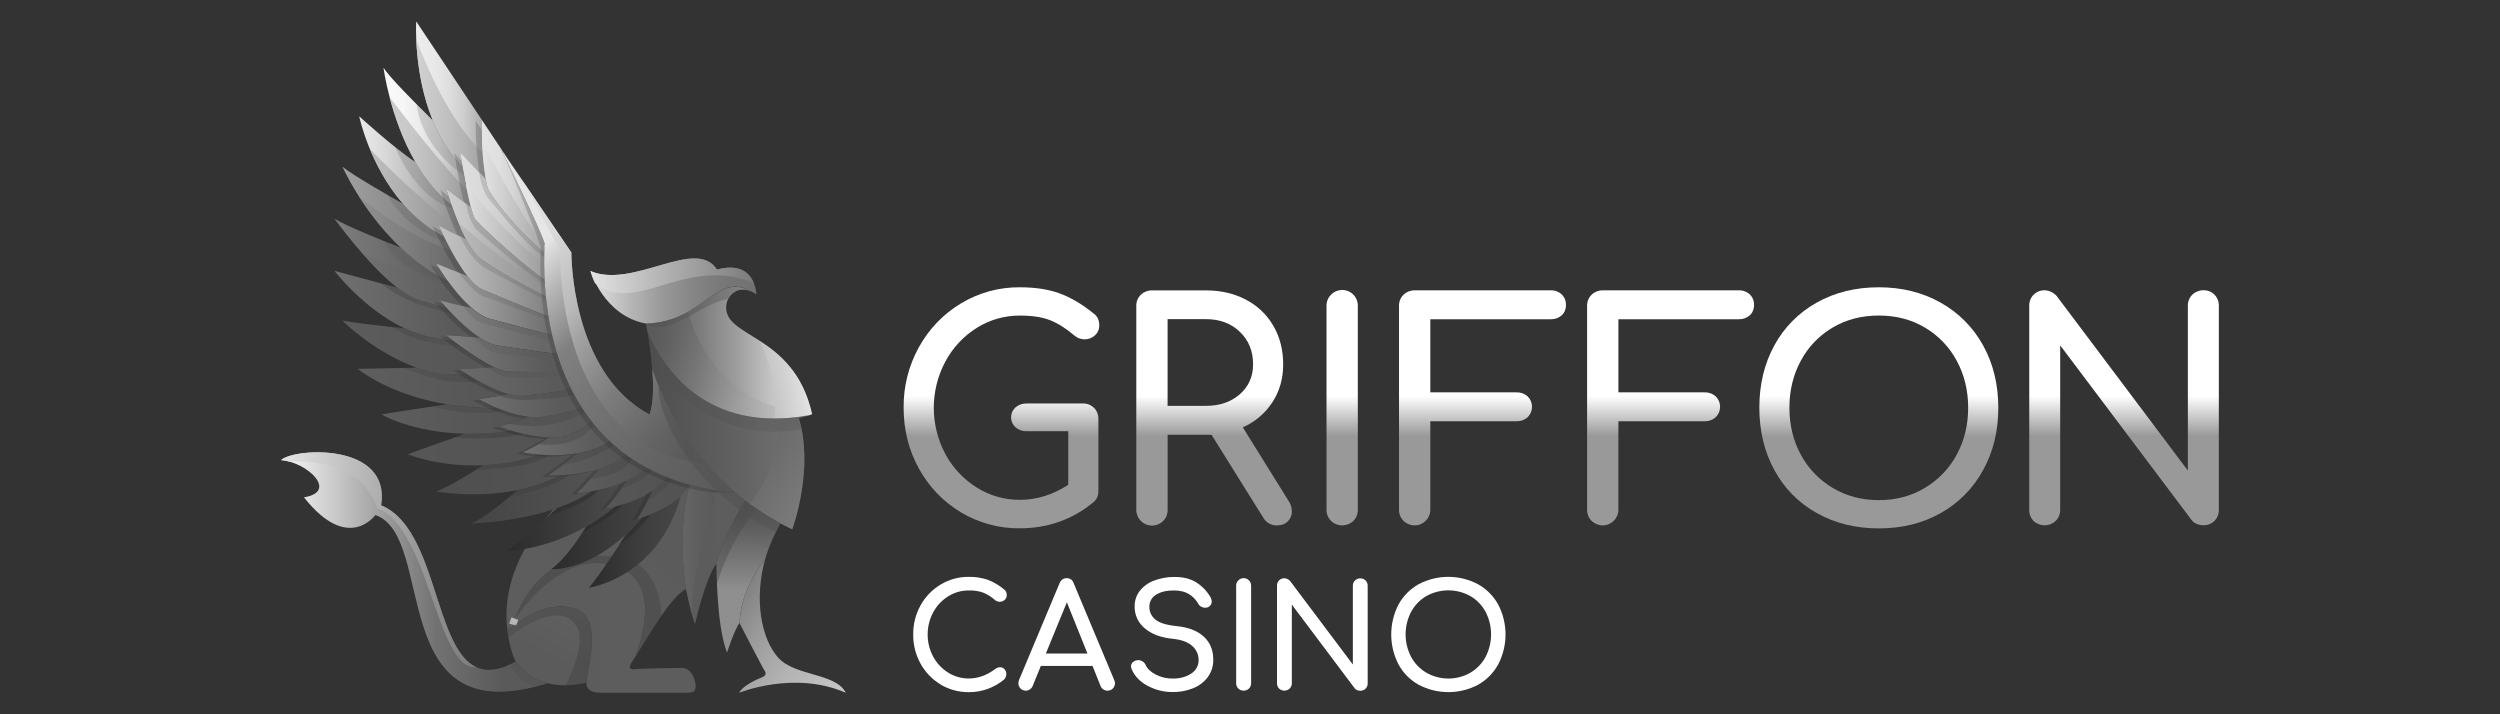 <?xml version="1.0" encoding="UTF-8"?>
<svg id="griffon_casino" data-name="griffon casino" xmlns="http://www.w3.org/2000/svg" width="560" height="160" xmlns:xlink="http://www.w3.org/1999/xlink" viewBox="0 0 560 160"><rect x="0" y="0" width="560" height="160" fill="#333333" stroke="none"/>
  <defs>
    <style>
      .cls-1 {
        fill: none;
        stroke: #b6b6b6;
        stroke-miterlimit: 10;
        stroke-width: 1.64px;
      }

      .cls-2 {
        fill: url(#linear-gradient);
      }

      .cls-2, .cls-3, .cls-4, .cls-5, .cls-6, .cls-7, .cls-8, .cls-9, .cls-10, .cls-11, .cls-12, .cls-13, .cls-14, .cls-15, .cls-16, .cls-17, .cls-18, .cls-19, .cls-20, .cls-21, .cls-22, .cls-23, .cls-24, .cls-25, .cls-26, .cls-27, .cls-28, .cls-29, .cls-30, .cls-31, .cls-32, .cls-33, .cls-34, .cls-35, .cls-36, .cls-37, .cls-38, .cls-39, .cls-40, .cls-41, .cls-42, .cls-43, .cls-44, .cls-45, .cls-46, .cls-47, .cls-48, .cls-49, .cls-50, .cls-51, .cls-52, .cls-53, .cls-54, .cls-55, .cls-56, .cls-57, .cls-58, .cls-59, .cls-60, .cls-61, .cls-62, .cls-63, .cls-64, .cls-65, .cls-66, .cls-67, .cls-68, .cls-69, .cls-70, .cls-71, .cls-72, .cls-73, .cls-74, .cls-75, .cls-76, .cls-77, .cls-78, .cls-79, .cls-80, .cls-81, .cls-82, .cls-83, .cls-84, .cls-85, .cls-86, .cls-87, .cls-88, .cls-89, .cls-90, .cls-91, .cls-92, .cls-93, .cls-94, .cls-95, .cls-96, .cls-97, .cls-98, .cls-99, .cls-100, .cls-101, .cls-102 {
        stroke-width: 0px;
      }

      .cls-3 {
        fill: url(#linear-gradient-25);
      }

      .cls-4 {
        fill: url(#linear-gradient-11);
      }

      .cls-5 {
        fill: url(#linear-gradient-12);
      }

      .cls-6 {
        fill: url(#linear-gradient-13);
      }

      .cls-7 {
        fill: url(#linear-gradient-10);
      }

      .cls-8 {
        fill: url(#linear-gradient-17);
      }

      .cls-9 {
        fill: url(#linear-gradient-16);
      }

      .cls-10 {
        fill: url(#linear-gradient-19);
      }

      .cls-11 {
        fill: url(#linear-gradient-23);
      }

      .cls-12 {
        fill: url(#linear-gradient-21);
      }

      .cls-13 {
        fill: url(#linear-gradient-18);
      }

      .cls-14 {
        fill: url(#linear-gradient-14);
      }

      .cls-15 {
        fill: url(#linear-gradient-20);
      }

      .cls-16 {
        fill: url(#linear-gradient-24);
      }

      .cls-17 {
        fill: url(#linear-gradient-59);
      }

      .cls-18 {
        fill: url(#linear-gradient-57);
      }

      .cls-19 {
        fill: url(#linear-gradient-58);
      }

      .cls-20 {
        fill: url(#linear-gradient-55);
      }

      .cls-21 {
        fill: url(#linear-gradient-53);
      }

      .cls-22 {
        fill: url(#linear-gradient-60);
      }

      .cls-23 {
        fill: url(#linear-gradient-61);
      }

      .cls-24 {
        fill: url(#linear-gradient-62);
      }

      .cls-25 {
        fill: url(#linear-gradient-65);
      }

      .cls-26 {
        fill: url(#linear-gradient-67);
      }

      .cls-27 {
        fill: url(#linear-gradient-68);
      }

      .cls-28 {
        fill: url(#linear-gradient-66);
      }

      .cls-29 {
        fill: url(#linear-gradient-63);
      }

      .cls-30 {
        fill: url(#linear-gradient-69);
      }

      .cls-31 {
        fill: url(#linear-gradient-64);
      }

      .cls-32 {
        fill: url(#linear-gradient-71);
      }

      .cls-33 {
        fill: url(#linear-gradient-70);
      }

      .cls-34 {
        fill: url(#linear-gradient-98);
      }

      .cls-35 {
        fill: url(#linear-gradient-93);
      }

      .cls-36 {
        fill: url(#linear-gradient-90);
      }

      .cls-37 {
        fill: url(#linear-gradient-96);
      }

      .cls-38 {
        fill: url(#linear-gradient-97);
      }

      .cls-39 {
        fill: url(#linear-gradient-94);
      }

      .cls-40 {
        fill: url(#linear-gradient-95);
      }

      .cls-41 {
        fill: url(#linear-gradient-99);
      }

      .cls-42 {
        fill: #1b1b1b;
      }

      .cls-42, .cls-43, .cls-44, .cls-45, .cls-46, .cls-47, .cls-48, .cls-49, .cls-50, .cls-51, .cls-52, .cls-53, .cls-54, .cls-55, .cls-56, .cls-57, .cls-58, .cls-59, .cls-60, .cls-61, .cls-62, .cls-63, .cls-64, .cls-65, .cls-66, .cls-67, .cls-68, .cls-69, .cls-70, .cls-71, .cls-80, .cls-81, .cls-82, .cls-83, .cls-84, .cls-85, .cls-86, .cls-87, .cls-88, .cls-89, .cls-90, .cls-92, .cls-93, .cls-94, .cls-95, .cls-96, .cls-97, .cls-98, .cls-99, .cls-100, .cls-101, .cls-102 {
        isolation: isolate;
      }

      .cls-42, .cls-92, .cls-93, .cls-94, .cls-95, .cls-96, .cls-97, .cls-98, .cls-99, .cls-100, .cls-101, .cls-102 {
        opacity: .2;
      }

      .cls-43 {
        fill: url(#linear-gradient-86);
      }

      .cls-43, .cls-44, .cls-45, .cls-46, .cls-47, .cls-48, .cls-49, .cls-50, .cls-51, .cls-52, .cls-53, .cls-54, .cls-55, .cls-56, .cls-57 {
        opacity: .3;
      }

      .cls-44 {
        fill: url(#linear-gradient-85);
      }

      .cls-45 {
        fill: url(#linear-gradient-83);
      }

      .cls-46 {
        fill: url(#linear-gradient-88);
      }

      .cls-47 {
        fill: url(#linear-gradient-87);
      }

      .cls-48 {
        fill: url(#linear-gradient-54);
      }

      .cls-49 {
        fill: url(#linear-gradient-52);
      }

      .cls-50 {
        fill: url(#linear-gradient-56);
      }

      .cls-51 {
        fill: url(#linear-gradient-48);
      }

      .cls-52 {
        fill: url(#linear-gradient-47);
      }

      .cls-53 {
        fill: url(#linear-gradient-29);
      }

      .cls-54 {
        fill: url(#linear-gradient-33);
      }

      .cls-55 {
        fill: url(#linear-gradient-35);
      }

      .cls-56 {
        fill: url(#linear-gradient-32);
      }

      .cls-57 {
        fill: url(#linear-gradient-30);
      }

      .cls-58 {
        fill: url(#linear-gradient-34);
        opacity: .6;
      }

      .cls-59 {
        fill: url(#linear-gradient-49);
      }

      .cls-59, .cls-60, .cls-61, .cls-62, .cls-63, .cls-64, .cls-65, .cls-66, .cls-67 {
        opacity: .5;
      }

      .cls-60 {
        fill: url(#linear-gradient-46);
      }

      .cls-61 {
        fill: url(#linear-gradient-45);
      }

      .cls-62 {
        fill: url(#linear-gradient-84);
      }

      .cls-63 {
        fill: url(#linear-gradient-80);
      }

      .cls-64 {
        fill: url(#linear-gradient-79);
      }

      .cls-65 {
        fill: url(#linear-gradient-92);
      }

      .cls-66 {
        fill: url(#linear-gradient-51);
      }

      .cls-67 {
        fill: url(#linear-gradient-50);
      }

      .cls-68 {
        fill: url(#linear-gradient-37);
      }

      .cls-68, .cls-69, .cls-70, .cls-71 {
        opacity: .4;
      }

      .cls-69 {
        fill: url(#linear-gradient-31);
      }

      .cls-70 {
        fill: url(#linear-gradient-15);
      }

      .cls-71 {
        fill: url(#linear-gradient-22);
      }

      .cls-72 {
        fill: url(#linear-gradient-4);
      }

      .cls-73 {
        fill: url(#linear-gradient-2);
      }

      .cls-74 {
        fill: url(#linear-gradient-3);
      }

      .cls-75 {
        fill: url(#linear-gradient-8);
      }

      .cls-76 {
        fill: url(#linear-gradient-9);
      }

      .cls-77 {
        fill: url(#linear-gradient-7);
      }

      .cls-78 {
        fill: url(#linear-gradient-5);
      }

      .cls-79 {
        fill: url(#linear-gradient-6);
      }

      .cls-80 {
        fill: url(#linear-gradient-72);
      }

      .cls-80, .cls-81, .cls-82, .cls-83, .cls-84 {
        opacity: .9;
      }

      .cls-81 {
        fill: url(#linear-gradient-76);
      }

      .cls-82 {
        fill: url(#linear-gradient-74);
      }

      .cls-83 {
        fill: url(#linear-gradient-28);
      }

      .cls-84 {
        fill: url(#linear-gradient-36);
      }

      .cls-85 {
        fill: url(#linear-gradient-38);
      }

      .cls-85, .cls-86, .cls-87, .cls-88, .cls-89, .cls-90 {
        opacity: .7;
      }

      .cls-86 {
        fill: url(#linear-gradient-44);
      }

      .cls-87 {
        fill: url(#linear-gradient-42);
      }

      .cls-88 {
        fill: url(#linear-gradient-41);
      }

      .cls-89 {
        fill: url(#linear-gradient-39);
      }

      .cls-90 {
        fill: url(#linear-gradient-91);
      }

      .cls-91 {
        fill: #fff;
      }

      .cls-92 {
        fill: url(#linear-gradient-26);
      }

      .cls-93 {
        fill: url(#linear-gradient-27);
      }

      .cls-94 {
        fill: url(#linear-gradient-43);
      }

      .cls-95 {
        fill: url(#linear-gradient-40);
      }

      .cls-96 {
        fill: url(#linear-gradient-78);
      }

      .cls-97 {
        fill: url(#linear-gradient-77);
      }

      .cls-98 {
        fill: url(#linear-gradient-73);
      }

      .cls-99 {
        fill: url(#linear-gradient-75);
      }

      .cls-100 {
        fill: url(#linear-gradient-82);
      }

      .cls-101 {
        fill: url(#linear-gradient-81);
      }

      .cls-102 {
        fill: url(#linear-gradient-89);
      }
    </style>
    <linearGradient id="linear-gradient" x1="143.68" y1="52.32" x2="93.2" y2="4.87" gradientTransform="translate(6.35 166.75) scale(1 -1)" gradientUnits="userSpaceOnUse">
      <stop offset=".04" stop-color="#5b5b5b"/>
      <stop offset=".49" stop-color="#5d5d5d"/>
    </linearGradient>
    <linearGradient id="linear-gradient-2" x1="85.01" y1="66.36" x2="116.81" y2="66.36" gradientTransform="translate(6.35 166.75) scale(1 -1)" gradientUnits="userSpaceOnUse">
      <stop offset=".03" stop-color="#565656"/>
      <stop offset="1" stop-color="#535353"/>
    </linearGradient>
    <linearGradient id="linear-gradient-3" x1="91.39" y1="60.6" x2="122.96" y2="60.6" gradientTransform="translate(6.35 166.75) scale(1 -1)" gradientUnits="userSpaceOnUse">
      <stop offset=".03" stop-color="#4f4f4f"/>
      <stop offset="1" stop-color="#535353"/>
    </linearGradient>
    <linearGradient id="linear-gradient-4" x1="99.1" y1="55.65" x2="128.06" y2="55.65" gradientTransform="translate(6.35 166.75) scale(1 -1)" gradientUnits="userSpaceOnUse">
      <stop offset=".03" stop-color="#454545"/>
      <stop offset="1" stop-color="#535353"/>
    </linearGradient>
    <linearGradient id="linear-gradient-5" x1="107.29" y1="51.27" x2="134.22" y2="51.27" gradientTransform="translate(6.35 166.75) scale(1 -1)" gradientUnits="userSpaceOnUse">
      <stop offset=".03" stop-color="#2c2c2c"/>
      <stop offset="1" stop-color="#4e4e4e"/>
    </linearGradient>
    <linearGradient id="linear-gradient-6" x1="79.12" y1="72.88" x2="112.05" y2="72.88" gradientTransform="translate(6.35 166.75) scale(1 -1)" gradientUnits="userSpaceOnUse">
      <stop offset=".03" stop-color="#5d5d5d"/>
      <stop offset="1" stop-color="#535353"/>
    </linearGradient>
    <linearGradient id="linear-gradient-7" x1="73.78" y1="79.86" x2="107.59" y2="79.86" gradientTransform="translate(6.35 166.75) scale(1 -1)" gradientUnits="userSpaceOnUse">
      <stop offset=".03" stop-color="#5e5e5e"/>
      <stop offset="1" stop-color="#555"/>
    </linearGradient>
    <linearGradient id="linear-gradient-8" x1="70.36" y1="88.87" x2="104.37" y2="88.87" gradientTransform="translate(6.35 166.75) scale(1 -1)" gradientUnits="userSpaceOnUse">
      <stop offset="0" stop-color="#5c5c5c"/>
      <stop offset="1" stop-color="#565656"/>
    </linearGradient>
    <linearGradient id="linear-gradient-9" x1="68.55" y1="98.12" x2="101.12" y2="98.12" gradientTransform="translate(6.35 166.75) scale(1 -1)" gradientUnits="userSpaceOnUse">
      <stop offset="0" stop-color="#707070"/>
      <stop offset=".82" stop-color="#5a5a5a"/>
    </linearGradient>
    <linearGradient id="linear-gradient-10" x1="68.55" y1="107.72" x2="99.29" y2="107.72" gradientTransform="translate(6.35 166.75) scale(1 -1)" gradientUnits="userSpaceOnUse">
      <stop offset="0" stop-color="#7d7d7d"/>
      <stop offset=".87" stop-color="#5a5a5a"/>
    </linearGradient>
    <linearGradient id="linear-gradient-11" x1="70.37" y1="116.57" x2="98.31" y2="116.57" gradientTransform="translate(6.35 166.75) scale(1 -1)" gradientUnits="userSpaceOnUse">
      <stop offset="0" stop-color="#a0a0a0"/>
      <stop offset=".46" stop-color="#8b8b8b"/>
      <stop offset="1" stop-color="#6d6d6d"/>
    </linearGradient>
    <linearGradient id="linear-gradient-12" x1="74.1" y1="126.94" x2="98.05" y2="126.94" gradientTransform="translate(6.35 166.75) scale(1 -1)" gradientUnits="userSpaceOnUse">
      <stop offset="0" stop-color="#e9e9e9"/>
      <stop offset=".17" stop-color="#dfdfdf"/>
      <stop offset=".45" stop-color="#c4c4c4"/>
      <stop offset=".81" stop-color="#999"/>
      <stop offset="1" stop-color="gray"/>
    </linearGradient>
    <linearGradient id="linear-gradient-13" x1="79.55" y1="135.96" x2="99.15" y2="135.96" gradientTransform="translate(6.35 166.75) scale(1 -1)" gradientUnits="userSpaceOnUse">
      <stop offset="0" stop-color="#fafafa"/>
      <stop offset=".22" stop-color="#f6f6f6"/>
      <stop offset=".42" stop-color="#ebebeb"/>
      <stop offset=".62" stop-color="#d9d9d9"/>
      <stop offset=".8" stop-color="#bfbfbf"/>
      <stop offset=".98" stop-color="#9e9e9e"/>
      <stop offset="1" stop-color="#9b9b9b"/>
    </linearGradient>
    <linearGradient id="linear-gradient-14" x1="138.74" y1="70.16" x2="174.98" y2="70.16" gradientTransform="translate(6.35 166.75) scale(1 -1)" gradientUnits="userSpaceOnUse">
      <stop offset="0" stop-color="#4e4e4e"/>
      <stop offset=".47" stop-color="#5e5e5e"/>
      <stop offset="1" stop-color="#757575"/>
    </linearGradient>
    <linearGradient id="linear-gradient-15" x1="178.37" y1="48.3" x2="162.21" y2="73.03" gradientTransform="translate(6.35 166.75) scale(1 -1)" gradientUnits="userSpaceOnUse">
      <stop offset="0" stop-color="#919191"/>
      <stop offset="1" stop-color="#5d5d5d"/>
    </linearGradient>
    <linearGradient id="linear-gradient-16" x1="161.24" y1="54.96" x2="161.11" y2="34.44" gradientTransform="translate(6.35 166.75) scale(1 -1)" gradientUnits="userSpaceOnUse">
      <stop offset="0" stop-color="#4e4e4e"/>
      <stop offset=".31" stop-color="#5e5e5e"/>
      <stop offset=".91" stop-color="#888"/>
      <stop offset="1" stop-color="#8f8f8f"/>
    </linearGradient>
    <linearGradient id="linear-gradient-17" x1="138.37" y1="87.74" x2="175.57" y2="87.74" gradientTransform="translate(6.35 166.75) scale(1 -1)" gradientUnits="userSpaceOnUse">
      <stop offset="0" stop-color="#5c5c5c"/>
      <stop offset=".12" stop-color="#646464"/>
      <stop offset=".31" stop-color="#7a7a7a"/>
      <stop offset=".55" stop-color="#9e9e9e"/>
      <stop offset=".82" stop-color="#d0d0d0"/>
      <stop offset="1" stop-color="#f6f6f6"/>
    </linearGradient>
    <linearGradient id="linear-gradient-18" x1="86.84" y1="144.31" x2="102.48" y2="144.31" gradientTransform="translate(6.35 166.75) scale(1 -1)" gradientUnits="userSpaceOnUse">
      <stop offset="0" stop-color="#ededed"/>
      <stop offset=".25" stop-color="#e9e9e9"/>
      <stop offset=".48" stop-color="#dedede"/>
      <stop offset=".7" stop-color="#ccc"/>
      <stop offset=".91" stop-color="#b2b2b2"/>
      <stop offset="1" stop-color="#a5a5a5"/>
    </linearGradient>
    <linearGradient id="linear-gradient-19" x1="110.98" y1="9.73" x2="128.35" y2="43.26" gradientTransform="translate(6.35 166.75) scale(1 -1)" gradientUnits="userSpaceOnUse">
      <stop offset=".29" stop-color="#5b5b5b"/>
      <stop offset=".61" stop-color="#606060"/>
    </linearGradient>
    <linearGradient id="linear-gradient-20" x1="125.91" y1="101.56" x2="163.07" y2="101.56" gradientTransform="translate(6.35 166.75) scale(1 -1)" gradientUnits="userSpaceOnUse">
      <stop offset="0" stop-color="#e4e4e4"/>
      <stop offset=".02" stop-color="#dfdfdf"/>
      <stop offset=".23" stop-color="#b8b8b8"/>
      <stop offset=".43" stop-color="#999"/>
      <stop offset=".63" stop-color="#848484"/>
      <stop offset=".83" stop-color="#767676"/>
      <stop offset="1" stop-color="#727272"/>
    </linearGradient>
    <linearGradient id="linear-gradient-21" x1="107.29" y1="26.13" x2="149.47" y2="26.13" gradientTransform="translate(6.35 166.75) scale(1 -1)" gradientUnits="userSpaceOnUse">
      <stop offset="0" stop-color="#5c5c5c"/>
      <stop offset="1" stop-color="#5d5d5d"/>
    </linearGradient>
    <linearGradient id="linear-gradient-22" x1="153.87" y1="45.28" x2="163.38" y2="45.28" gradientTransform="translate(6.35 166.75) scale(1 -1)" gradientUnits="userSpaceOnUse">
      <stop offset="0" stop-color="#454545"/>
      <stop offset="1" stop-color="#484848"/>
    </linearGradient>
    <linearGradient id="linear-gradient-23" x1="146.54" y1="42.54" x2="160.51" y2="42.54" xlink:href="#linear-gradient-21"/>
    <linearGradient id="linear-gradient-24" x1="187.11" y1="9.34" x2="153.59" y2="32.37" gradientTransform="translate(6.35 166.75) scale(1 -1)" gradientUnits="userSpaceOnUse">
      <stop offset="0" stop-color="#c8c8c8"/>
      <stop offset=".19" stop-color="#c3c3c3"/>
      <stop offset=".43" stop-color="#b4b4b4"/>
      <stop offset=".68" stop-color="#9c9c9c"/>
      <stop offset=".95" stop-color="#7a7a7a"/>
      <stop offset="1" stop-color="#737373"/>
    </linearGradient>
    <linearGradient id="linear-gradient-25" x1="56.62" y1="38.61" x2="116.3" y2="38.61" gradientTransform="translate(6.35 166.75) scale(1 -1)" gradientUnits="userSpaceOnUse">
      <stop offset="0" stop-color="#fafafa"/>
      <stop offset=".02" stop-color="#f5f5f5"/>
      <stop offset=".41" stop-color="#979797"/>
      <stop offset=".58" stop-color="#727272"/>
      <stop offset=".83" stop-color="#5a5a5a"/>
    </linearGradient>
    <linearGradient id="linear-gradient-26" x1="86.98" y1="135.4" x2="97.61" y2="135.4" gradientTransform="translate(6.35 166.75) scale(1 -1)" gradientUnits="userSpaceOnUse">
      <stop offset="0" stop-color="#4d4d4d"/>
      <stop offset="1" stop-color="#545454"/>
    </linearGradient>
    <linearGradient id="linear-gradient-27" x1="80.44" y1="117.74" x2="93.77" y2="117.74" xlink:href="#linear-gradient-26"/>
    <linearGradient id="linear-gradient-28" x1="125.91" y1="104.96" x2="162.48" y2="104.96" gradientTransform="translate(6.35 166.75) scale(1 -1)" gradientUnits="userSpaceOnUse">
      <stop offset="0" stop-color="#e4e4e4"/>
      <stop offset="1" stop-color="#7d7d7d"/>
    </linearGradient>
    <linearGradient id="linear-gradient-29" x1="170.94" y1="73.04" x2="168.75" y2="89.6" gradientTransform="translate(6.35 166.75) scale(1 -1)" gradientUnits="userSpaceOnUse">
      <stop offset="0" stop-color="#b9b9b9"/>
      <stop offset="1" stop-color="#dfdfdf"/>
    </linearGradient>
    <linearGradient id="linear-gradient-30" x1="159.18" y1="75.4" x2="144.75" y2="92.72" gradientTransform="translate(6.35 166.75) scale(1 -1)" gradientUnits="userSpaceOnUse">
      <stop offset="0" stop-color="#a1a1a1"/>
      <stop offset=".6" stop-color="#6e6e6e"/>
      <stop offset="1" stop-color="#525252"/>
    </linearGradient>
    <linearGradient id="linear-gradient-31" x1="138.37" y1="97.96" x2="162.47" y2="97.96" xlink:href="#linear-gradient-26"/>
    <linearGradient id="linear-gradient-32" x1="138.75" y1="81.09" x2="174.99" y2="81.09" xlink:href="#linear-gradient-26"/>
    <linearGradient id="linear-gradient-33" x1="146.55" y1="43.51" x2="154.23" y2="43.51" gradientTransform="translate(6.35 166.75) scale(1 -1)" gradientUnits="userSpaceOnUse">
      <stop offset="0" stop-color="#7c7c7c"/>
      <stop offset=".3" stop-color="#6e6e6e"/>
      <stop offset="1" stop-color="#525252"/>
    </linearGradient>
    <linearGradient id="linear-gradient-34" x1="108.96" y1="31.05" x2="141.82" y2="31.05" xlink:href="#linear-gradient-22"/>
    <linearGradient id="linear-gradient-35" x1="107.31" y1="22.06" x2="126.21" y2="22.06" gradientTransform="translate(6.35 166.75) scale(1 -1)" gradientUnits="userSpaceOnUse">
      <stop offset="0" stop-color="#414141"/>
      <stop offset=".51" stop-color="#353535"/>
      <stop offset="1" stop-color="#2f2f2f"/>
    </linearGradient>
    <linearGradient id="linear-gradient-36" x1="56.64" y1="41.35" x2="100.37" y2="41.35" xlink:href="#linear-gradient-28"/>
    <linearGradient id="linear-gradient-37" x1="107.92" y1="15.78" x2="116.3" y2="15.78" xlink:href="#linear-gradient-26"/>
    <linearGradient id="linear-gradient-38" x1="86.89" y1="142.28" x2="102.47" y2="142.28" gradientTransform="translate(6.35 166.75) scale(1 -1)" gradientUnits="userSpaceOnUse">
      <stop offset="0" stop-color="#c7c7c7"/>
      <stop offset=".04" stop-color="#c4c4c4"/>
      <stop offset="1" stop-color="#9c9c9c"/>
    </linearGradient>
    <linearGradient id="linear-gradient-39" x1="80.93" y1="132.63" x2="99.15" y2="132.63" gradientTransform="translate(6.35 166.75) scale(1 -1)" gradientUnits="userSpaceOnUse">
      <stop offset="0" stop-color="#bababa"/>
      <stop offset=".3" stop-color="#b6b6b6"/>
      <stop offset=".63" stop-color="#a8a8a8"/>
      <stop offset=".96" stop-color="#939393"/>
      <stop offset="1" stop-color="#909090"/>
    </linearGradient>
    <linearGradient id="linear-gradient-40" x1="82.11" y1="126.94" x2="95.06" y2="126.94" xlink:href="#linear-gradient-26"/>
    <linearGradient id="linear-gradient-41" x1="76.46" y1="123.31" x2="98.05" y2="123.31" gradientTransform="translate(6.35 166.75) scale(1 -1)" gradientUnits="userSpaceOnUse">
      <stop offset="0" stop-color="#b0b0b0"/>
      <stop offset="1" stop-color="#909090"/>
    </linearGradient>
    <linearGradient id="linear-gradient-42" x1="74" y1="113.3" x2="98.31" y2="113.3" gradientTransform="translate(6.35 166.75) scale(1 -1)" gradientUnits="userSpaceOnUse">
      <stop offset="0" stop-color="#8e8e8e"/>
      <stop offset=".87" stop-color="#676767"/>
    </linearGradient>
    <linearGradient id="linear-gradient-43" x1="79.85" y1="108.03" x2="94.26" y2="108.03" xlink:href="#linear-gradient-26"/>
    <linearGradient id="linear-gradient-44" x1="74.66" y1="103.91" x2="99.29" y2="103.91" gradientTransform="translate(6.35 166.75) scale(1 -1)" gradientUnits="userSpaceOnUse">
      <stop offset="0" stop-color="#6f6f6f"/>
      <stop offset="1" stop-color="#5d5d5d"/>
    </linearGradient>
    <linearGradient id="linear-gradient-45" x1="78.99" y1="99.82" x2="95.02" y2="99.82" gradientTransform="translate(6.35 166.75) scale(1 -1)" gradientUnits="userSpaceOnUse">
      <stop offset="0" stop-color="#484848"/>
      <stop offset=".82" stop-color="#4d4d4d"/>
    </linearGradient>
    <linearGradient id="linear-gradient-46" x1="81.34" y1="91.26" x2="97.08" y2="91.26" xlink:href="#linear-gradient-45"/>
    <linearGradient id="linear-gradient-47" x1="83.86" y1="82.75" x2="101.07" y2="82.75" gradientTransform="translate(6.35 166.75) scale(1 -1)" gradientUnits="userSpaceOnUse">
      <stop offset=".03" stop-color="#414141"/>
      <stop offset="1" stop-color="#3d3d3d"/>
    </linearGradient>
    <linearGradient id="linear-gradient-48" x1="90.21" y1="75.21" x2="106.36" y2="75.21" xlink:href="#linear-gradient-47"/>
    <linearGradient id="linear-gradient-49" x1="95.53" y1="69.38" x2="110.8" y2="69.38" xlink:href="#linear-gradient-47"/>
    <linearGradient id="linear-gradient-50" x1="100.19" y1="63.18" x2="116.68" y2="63.18" xlink:href="#linear-gradient-47"/>
    <linearGradient id="linear-gradient-51" x1="107.81" y1="57.94" x2="121.17" y2="57.94" xlink:href="#linear-gradient-47"/>
    <linearGradient id="linear-gradient-52" x1="116.53" y1="54.14" x2="127.81" y2="54.14" gradientTransform="translate(6.35 166.75) scale(1 -1)" gradientUnits="userSpaceOnUse">
      <stop offset=".03" stop-color="#232323"/>
      <stop offset="1" stop-color="#191919"/>
    </linearGradient>
    <linearGradient id="linear-gradient-53" x1="125.58" y1="45.33" x2="146.1" y2="45.33" gradientTransform="translate(6.35 166.75) scale(1 -1)" gradientUnits="userSpaceOnUse">
      <stop offset=".03" stop-color="#2c2c2c"/>
      <stop offset=".58" stop-color="#3e3e3e"/>
      <stop offset="1" stop-color="#464646"/>
    </linearGradient>
    <linearGradient id="linear-gradient-54" x1="132.33" y1="48.1" x2="139.28" y2="48.1" xlink:href="#linear-gradient-52"/>
    <linearGradient id="linear-gradient-55" x1="117.13" y1="48.11" x2="139.97" y2="48.11" gradientTransform="translate(6.35 166.75) scale(1 -1)" gradientUnits="userSpaceOnUse">
      <stop offset=".03" stop-color="#2c2c2c"/>
      <stop offset="1" stop-color="#464646"/>
    </linearGradient>
    <linearGradient id="linear-gradient-56" x1="124.06" y1="50.63" x2="133.25" y2="50.63" xlink:href="#linear-gradient-52"/>
    <linearGradient id="linear-gradient-57" x1="101.48" y1="125.12" x2="115.65" y2="125.12" gradientTransform="translate(6.35 166.75) scale(1 -1)" gradientUnits="userSpaceOnUse">
      <stop offset="0" stop-color="#e4e4e4"/>
      <stop offset=".27" stop-color="#e0e0e0"/>
      <stop offset=".51" stop-color="#d5d5d5"/>
      <stop offset=".74" stop-color="#c3c3c3"/>
      <stop offset=".97" stop-color="#a9a9a9"/>
      <stop offset="1" stop-color="#a5a5a5"/>
    </linearGradient>
    <linearGradient id="linear-gradient-58" x1="91.38" y1="99.65" x2="117.34" y2="99.65" gradientTransform="translate(6.35 166.75) scale(1 -1)" gradientUnits="userSpaceOnUse">
      <stop offset="0" stop-color="#b3b3b3"/>
      <stop offset=".35" stop-color="#9e9e9e"/>
      <stop offset="1" stop-color="#6d6d6d"/>
    </linearGradient>
    <linearGradient id="linear-gradient-59" x1="92.23" y1="93.48" x2="118.45" y2="93.48" xlink:href="#linear-gradient-42"/>
    <linearGradient id="linear-gradient-60" x1="93.58" y1="87.55" x2="119.87" y2="87.55" xlink:href="#linear-gradient-10"/>
    <linearGradient id="linear-gradient-61" x1="96.42" y1="81.26" x2="121.56" y2="81.26" gradientTransform="translate(6.35 166.75) scale(1 -1)" gradientUnits="userSpaceOnUse">
      <stop offset="0" stop-color="#6a6a6a"/>
      <stop offset=".87" stop-color="#5a5a5a"/>
    </linearGradient>
    <linearGradient id="linear-gradient-62" x1="100.83" y1="76.47" x2="123.99" y2="76.47" xlink:href="#linear-gradient-9"/>
    <linearGradient id="linear-gradient-63" x1="105.26" y1="72.08" x2="126.13" y2="72.08" gradientTransform="translate(6.35 166.75) scale(1 -1)" gradientUnits="userSpaceOnUse">
      <stop offset="0" stop-color="#646464"/>
      <stop offset=".82" stop-color="#5a5a5a"/>
    </linearGradient>
    <linearGradient id="linear-gradient-64" x1="110.67" y1="68.59" x2="130.21" y2="68.59" gradientTransform="translate(6.35 166.75) scale(1 -1)" gradientUnits="userSpaceOnUse">
      <stop offset="0" stop-color="#727272"/>
      <stop offset=".82" stop-color="#5c5c5c"/>
    </linearGradient>
    <linearGradient id="linear-gradient-65" x1="116.3" y1="64.08" x2="133.73" y2="64.08" gradientTransform="translate(6.35 166.75) scale(1 -1)" gradientUnits="userSpaceOnUse">
      <stop offset=".03" stop-color="#5d5d5d"/>
      <stop offset="1" stop-color="#555"/>
    </linearGradient>
    <linearGradient id="linear-gradient-66" x1="122.91" y1="60.64" x2="138.5" y2="60.64" xlink:href="#linear-gradient-6"/>
    <linearGradient id="linear-gradient-67" x1="129.25" y1="57.41" x2="142.89" y2="57.41" xlink:href="#linear-gradient-2"/>
    <linearGradient id="linear-gradient-68" x1="136.34" y1="55.19" x2="148.1" y2="55.19" gradientTransform="translate(6.35 166.75) scale(1 -1)" gradientUnits="userSpaceOnUse">
      <stop offset=".03" stop-color="#545454"/>
      <stop offset="1" stop-color="#535353"/>
    </linearGradient>
    <linearGradient id="linear-gradient-69" x1="96.71" y1="118.4" x2="115.64" y2="118.4" gradientTransform="translate(6.35 166.75) scale(1 -1)" gradientUnits="userSpaceOnUse">
      <stop offset="0" stop-color="#dedede"/>
      <stop offset=".26" stop-color="#dadada"/>
      <stop offset=".5" stop-color="#cfcfcf"/>
      <stop offset=".72" stop-color="#bdbdbd"/>
      <stop offset=".94" stop-color="#a3a3a3"/>
      <stop offset="1" stop-color="#9b9b9b"/>
    </linearGradient>
    <linearGradient id="linear-gradient-70" x1="93.58" y1="112.44" x2="115.92" y2="112.44" gradientTransform="translate(6.35 166.75) scale(1 -1)" gradientUnits="userSpaceOnUse">
      <stop offset="0" stop-color="#cfcfcf"/>
      <stop offset=".22" stop-color="#c5c5c5"/>
      <stop offset=".6" stop-color="#aaa"/>
      <stop offset="1" stop-color="#888"/>
    </linearGradient>
    <linearGradient id="linear-gradient-71" x1="91.87" y1="106.1" x2="116.51" y2="106.1" gradientTransform="translate(6.35 166.75) scale(1 -1)" gradientUnits="userSpaceOnUse">
      <stop offset="0" stop-color="#c2c2c2"/>
      <stop offset=".24" stop-color="#b8b8b8"/>
      <stop offset=".64" stop-color="#9e9e9e"/>
      <stop offset="1" stop-color="gray"/>
    </linearGradient>
    <linearGradient id="linear-gradient-72" x1="101.61" y1="122.65" x2="115.64" y2="122.65" gradientTransform="translate(6.35 166.75) scale(1 -1)" gradientUnits="userSpaceOnUse">
      <stop offset="0" stop-color="#e4e4e4"/>
      <stop offset="1" stop-color="#a5a5a5"/>
    </linearGradient>
    <linearGradient id="linear-gradient-73" x1="100.92" y1="118.68" x2="115.57" y2="118.68" xlink:href="#linear-gradient-26"/>
    <linearGradient id="linear-gradient-74" x1="97.97" y1="114.82" x2="115.64" y2="114.82" gradientTransform="translate(6.35 166.75) scale(1 -1)" gradientUnits="userSpaceOnUse">
      <stop offset="0" stop-color="#e4e4e4"/>
      <stop offset=".04" stop-color="#dedede"/>
      <stop offset="1" stop-color="#9c9c9c"/>
    </linearGradient>
    <linearGradient id="linear-gradient-75" x1="98.08" y1="112.09" x2="115.7" y2="112.09" xlink:href="#linear-gradient-26"/>
    <linearGradient id="linear-gradient-76" x1="96.29" y1="108.64" x2="115.92" y2="108.64" gradientTransform="translate(6.35 166.75) scale(1 -1)" gradientUnits="userSpaceOnUse">
      <stop offset="0" stop-color="#bababa"/>
      <stop offset="1" stop-color="#909090"/>
    </linearGradient>
    <linearGradient id="linear-gradient-77" x1="96.72" y1="106.61" x2="116.02" y2="106.61" xlink:href="#linear-gradient-26"/>
    <linearGradient id="linear-gradient-78" x1="96.37" y1="100.38" x2="116.64" y2="100.38" xlink:href="#linear-gradient-26"/>
    <linearGradient id="linear-gradient-79" x1="105.51" y1="78.4" x2="122.27" y2="78.4" xlink:href="#linear-gradient-45"/>
    <linearGradient id="linear-gradient-80" x1="107.62" y1="73.36" x2="124.74" y2="73.36" xlink:href="#linear-gradient-45"/>
    <linearGradient id="linear-gradient-81" x1="97.43" y1="94.2" x2="117.68" y2="94.2" xlink:href="#linear-gradient-26"/>
    <linearGradient id="linear-gradient-82" x1="99.69" y1="88.8" x2="118.82" y2="88.8" xlink:href="#linear-gradient-26"/>
    <linearGradient id="linear-gradient-83" x1="102.83" y1="83.32" x2="120.29" y2="83.32" xlink:href="#linear-gradient-26"/>
    <linearGradient id="linear-gradient-84" x1="114.29" y1="69.76" x2="126.78" y2="69.76" xlink:href="#linear-gradient-45"/>
    <linearGradient id="linear-gradient-85" x1="119.54" y1="65.23" x2="131.2" y2="65.23" xlink:href="#linear-gradient-47"/>
    <linearGradient id="linear-gradient-86" x1="125.94" y1="62.22" x2="135.31" y2="62.22" xlink:href="#linear-gradient-47"/>
    <linearGradient id="linear-gradient-87" x1="132.83" y1="59.61" x2="139.75" y2="59.61" xlink:href="#linear-gradient-47"/>
    <linearGradient id="linear-gradient-88" x1="138.81" y1="57.32" x2="143.99" y2="57.32" xlink:href="#linear-gradient-47"/>
    <linearGradient id="linear-gradient-89" x1="159.94" y1="57.4" x2="90.56" y2="126.78" gradientTransform="translate(6.35 166.75) scale(1 -1)" gradientUnits="userSpaceOnUse">
      <stop offset="0" stop-color="#1b1b1b"/>
      <stop offset="1" stop-color="#262626"/>
    </linearGradient>
    <linearGradient id="linear-gradient-90" x1="161.12" y1="57.59" x2="89.46" y2="129.26" gradientTransform="translate(6.35 166.75) scale(1 -1)" gradientUnits="userSpaceOnUse">
      <stop offset="0" stop-color="#595959"/>
      <stop offset=".18" stop-color="#636363"/>
      <stop offset=".49" stop-color="#7f7f7f"/>
      <stop offset=".5" stop-color="gray"/>
      <stop offset=".61" stop-color="#b4b4b4"/>
      <stop offset=".7" stop-color="#e6e6e6"/>
    </linearGradient>
    <linearGradient id="linear-gradient-91" x1="153.8" y1="72.96" x2="102.97" y2="113.95" gradientTransform="translate(6.35 166.75) scale(1 -1)" gradientUnits="userSpaceOnUse">
      <stop offset="0" stop-color="#595959"/>
      <stop offset=".12" stop-color="#636363"/>
      <stop offset=".32" stop-color="#7f7f7f"/>
      <stop offset=".33" stop-color="gray"/>
      <stop offset=".43" stop-color="#979797"/>
      <stop offset=".62" stop-color="#c7c7c7"/>
      <stop offset="1" stop-color="#e0e0e0"/>
    </linearGradient>
    <linearGradient id="linear-gradient-92" x1="141.16" y1="63.91" x2="168.46" y2="63.91" xlink:href="#linear-gradient-26"/>
    <linearGradient id="linear-gradient-93" x1="217.97" y1="102.4" x2="217.97" y2="48.41" gradientTransform="translate(6.35 166.75) scale(1 -1)" gradientUnits="userSpaceOnUse">
      <stop offset=".45" stop-color="#fff"/>
      <stop offset=".62" stop-color="#999"/>
    </linearGradient>
    <linearGradient id="linear-gradient-94" x1="265.6" y1="101.72" x2="265.6" y2="49.03" xlink:href="#linear-gradient-93"/>
    <linearGradient id="linear-gradient-95" x1="294.29" y1="101.73" x2="294.29" y2="49.07" xlink:href="#linear-gradient-93"/>
    <linearGradient id="linear-gradient-96" x1="325.74" y1="101.72" x2="325.74" y2="49.06" xlink:href="#linear-gradient-93"/>
    <linearGradient id="linear-gradient-97" x1="367.87" y1="101.72" x2="367.87" y2="49.06" xlink:href="#linear-gradient-93"/>
    <linearGradient id="linear-gradient-98" x1="414.49" y1="102.39" x2="414.49" y2="48.39" xlink:href="#linear-gradient-93"/>
    <linearGradient id="linear-gradient-99" x1="469.44" y1="101.73" x2="469.44" y2="49.07" xlink:href="#linear-gradient-93"/>
  </defs>
  <g id="Layer_1" data-name="Layer 1">
    <path class="cls-2" d="M153.67,131.95c-3.2,1.51-8.27,10.12-11.27,15,4.68-13.24,1.26-19.61-7.05-20.76-11.22-1.55-20.31,12.59-21.71,14.89-2.17-18.46,14.71-31.85,24.8-40.6,4.23,3.48,9.52,6.33,16.11,8.14-2.79,8.79-1.29,20.97-.88,23.33Z"/>
    <path class="cls-73" d="M117.02,101.33c1.34.25,2.69.42,4.05.52-4.15,1.39-8.47,2.19-12.84,2.37-9.97.43-16.87-2.46-16.87-2.46,1.76-.69,8.31-3.01,12.87-4.61,3.5.09,7.01-.12,10.48-.63,2.27.65,5.48,1.4,8.45,1.47-1.01.6-2.28,1.36-3.5,2.01-.86.49-1.74.93-2.65,1.32Z"/>
    <path class="cls-74" d="M125.56,106.48c-3.05,1.57-6.3,2.68-9.67,3.32-9.51,1.89-18.15.31-18.15.31,3.24-1.36,7.54-3.99,10.49-5.9,4.37-.18,8.69-.98,12.84-2.37,1.69.13,3.39.15,5.09.06,1.06-.06,2.11-.17,3.16-.35-1.97,1.58-5.11,4.03-6.66,4.95,0,0,1.15.06,2.91-.03Z"/>
    <path class="cls-72" d="M129.27,110.46c1.1-.09,2.2-.24,3.29-.44-2.42,1.58-5.02,2.85-7.76,3.78-9.3,3.27-19.35,3.46-19.35,3.46,2.67-.98,7.16-4.6,10.44-7.45,3.37-.64,6.62-1.75,9.67-3.32,2.32-.11,5.68-.47,8.85-1.54-1.39,1.57-3.65,4.09-4.76,5.17-.15.15-.28.26-.38.34Z"/>
    <path class="cls-78" d="M135.61,113.91c.1-.02.95-.16,2.2-.49-2.04,1.71-4.23,3.24-6.55,4.55-9.37,5.33-17.62,5.44-17.62,5.44,1.12-.57,7.55-6.35,11.15-9.62,2.73-.93,5.34-2.19,7.76-3.78,2.21-.41,5.21-1.14,8.02-2.48-.81,1.17-1.92,2.73-2.91,4.03-.86,1.13-1.63,2.06-2.05,2.34Z"/>
    <path class="cls-79" d="M117.52,93.69c-2.06.76-4.62,1.62-5.91,1.84,0,0,1.23.47,3.09,1.01-3.47.5-6.98.71-10.48.63-12.07-.33-18.74-4.32-18.74-4.32,1.31-.3,10.49-1.66,14.64-2.27,3.72.61,7.49.89,11.26.83,2.01.83,4.53,1.66,7.03,1.96-.28.11-.58.22-.88.33Z"/>
    <path class="cls-77" d="M107.23,89.39c1.34.76,2.72,1.43,4.14,2.01-3.77.06-7.54-.22-11.26-.84-13.23-2.19-19.98-7.95-19.98-7.95,1.73,0,8.45-.13,13.28-.25,1.68.62,3.41,1.09,5.17,1.42,0,0,3.4.14,6.19.13,2.17,1.35,5.76,3.4,9.03,4.3l.14.04c-2.11.4-4.97.92-6.42,1.05l-.33.03.04.04Z"/>
    <path class="cls-75" d="M102.77,82.63s.77.55,1.99,1.32c-2.79,0-6.19-.13-6.19-.13-1.76-.33-3.49-.81-5.17-1.42-9.66-3.49-16.7-10.57-16.7-10.57,2.46.46,9.46,1.26,13.94,1.76,1.82.87,3.74,1.52,5.71,1.94,0,0,2.6.53,5.54,1.11,2.01,1.53,5.24,3.85,8.13,5.32.23.12.46.25.69.34-2.45.13-6.54.34-7.96.34Z"/>
    <path class="cls-76" d="M99.93,75.06s.77.63,1.97,1.55c-2.94-.58-5.54-1.11-5.54-1.11-1.97-.42-3.89-1.07-5.71-1.94-9.14-4.28-15.75-12.9-15.75-12.9,2.27.63,10.08,2.73,14.15,3.82,1.8,1.4,3.55,2.43,5.11,2.8,0,0,2.91.88,6,1.83,1.56,1.71,4.07,4.28,6.71,6.12.2.14.41.28.61.41-2.44-.21-6.47-.54-7.55-.58Z"/>
    <path class="cls-7" d="M98.58,67.27s.6.74,1.58,1.83c-3.09-.95-6-1.83-6-1.83-1.55-.37-3.3-1.4-5.11-2.8-6.73-5.21-14.15-15.5-14.15-15.5,2.35,1.53,10.68,4.88,14.95,6.56,3.12,2.99,6.65,5.51,10.5,7.47h0c1.14,1.58,2.38,3.07,3.73,4.48.5.52,1.03,1.02,1.57,1.49-2.15-.48-5.92-1.34-7.07-1.7Z"/>
    <path class="cls-4" d="M97.73,59.07c.06.1,1.06,1.81,2.62,3.94-3.84-1.97-7.38-4.48-10.5-7.47-8.79-8.31-13.13-18.17-13.13-18.17,2.54,1.99,9.92,6.23,13.54,8.28,2.58,3.02,5.69,5.52,9.19,7.39,1.17,2.38,3.02,5.9,5,8.51l.21.27c-2.17-.87-6.15-2.46-6.93-2.74Z"/>
    <path class="cls-5" d="M98.65,51.34c.2.45.47,1.02.8,1.69-3.5-1.87-6.62-4.37-9.19-7.39-7.57-8.73-9.8-19.59-9.8-19.59,0,0,8.02,7.31,12.63,10.29h0c2.07,3.57,4.71,6.95,8.03,9.54.9,2.65,2,5.22,3.29,7.7-2.05-.96-5.43-2.59-6.17-3.18.01.05.17.4.42.94Z"/>
    <path class="cls-6" d="M100.26,43.36c.2.63.49,1.51.85,2.52-3.32-2.59-5.96-5.97-8.03-9.54h0c-5.73-9.89-7.18-21.21-7.18-21.21,1.01,1.86,7.64,8.49,11.04,11.83,1.53,3.74,3.68,7.39,6.68,10.44.47,2.7,1.18,6.48,1.89,9.06-1.88-1.37-5.03-3.7-5.58-4.2,0,0,.12.41.34,1.11Z"/>
    <path class="cls-14" d="M181.33,93c-22.34,4.15-32.14-9.64-35.84-17.5-.14-.3-.27-.6-.4-.88.04.25.09.55.14.85.3,1.89.66,4.49.87,7.15h0c3.22,9.64,11.48,26.55,31.36,35.95.4-1.1,4.84-13.93,1.47-24.93.81-.17,1.61-.38,2.4-.63Z"/>
    <path class="cls-70" d="M178.93,93.64c3.37,11.01-1.07,23.84-1.47,24.93-3.38-1.59-6.59-3.5-9.61-5.7,5.45-6.19,6.65-15.38,6.91-19.13,2.21-.08,4.4-.33,6.57-.74-.79.25-1.59.46-2.4.63Z"/>
    <path class="cls-9" d="M174.82,117.31c-1.48,2.52-2.64,5.21-3.45,8.02-1.81,2.3-5.61,7.86-5.69,14.3l-.05-.09c-1.23,1.78-2.77,6.65-2.77,6.65-2.45-6.16-2.35-19.95-2.35-19.95-.1.13-.19.25-.28.4,1.73-5.85,4.97-11.69,6.64-14.5,3.09,2.37,7.95,5.17,7.95,5.17Z"/>
    <path class="cls-8" d="M181.92,92.74c-.19.1-.38.19-.59.25-23.18,4.31-32.87-10.73-36.24-18.38-.22-1.31-.34-1.68-.38-2.12,13.44-.5,15.47-12.06,24.1-6.93-3.68-2.07-5.77.91-6.05,2.35-1.57,7.96,14.99,6.27,19.15,24.83Z"/>
    <path class="cls-13" d="M103.11,34.34c.08.5.25,1.63.5,3.04-3.01-3.05-5.15-6.7-6.68-10.44-4.39-10.72-3.7-22.15-3.7-22.15l14.6,21.9s-.05,7.65.99,13.4c-1.72-1.78-5.13-5.32-5.76-6.04,0,0,.02.11.05.3Z"/>
    <path class="cls-10" d="M131.3,152.91c-3.34.8-6.25.72-8.64.12-3.45-.87-5.87-2.83-7.11-4.87h0c-.29-.47-.53-.98-.7-1.51-.56-1.76-.96-3.57-1.19-5.4,3.97-3.16,9.28-6.66,14.98-4.91,6.03,1.85,3.55,10.72,2.66,16.58Z"/>
    <path class="cls-15" d="M169.42,65.94c-.14-.1-.29-.19-.42-.27-8.75-5.56-10.79,6.43-24.28,6.82-9.43-1.74-12.46-11.78-12.46-11.78,9.61,4.11,23.64-7.74,28.34-.33,8.69-2.38,8.83,5.56,8.83,5.56Z"/>
    <path class="cls-12" d="M153.77,155.17h-19.38c-3.52-.1-2.99-2.28-2.99-2.28l-.1.02c.89-5.86,3.37-14.73-2.66-16.59-5.7-1.76-11,1.75-14.98,4.91,0-.05,0-.1-.02-.15.27-.45.85-1.36,1.67-2.52,3.37-4.73,11.02-13.62,20.04-12.38,8.31,1.15,11.72,7.52,7.05,20.76-.35.56-.67,1.08-.96,1.53-.36.56-.42.91-.33,1.13,0,.02.01.04.03.05.04.07.1.13.17.17.04.02.07.04.12.06.22.06.44.07.67.04,2.56-.25,10.68-.3,10.68-.3,2.14,0,2.96,2.68,3.04,3.87.1,1.5-.65,1.7-2.04,1.69Z"/>
    <path class="cls-71" d="M169.73,114.19c-3.73,3.24-7.45,11.01-9.13,16.6-.11-2.68-.09-4.55-.09-4.55-.1.13-.19.25-.28.4,1.73-5.85,4.97-11.69,6.64-14.5.92.7,1.88,1.39,2.87,2.06Z"/>
    <path class="cls-11" d="M166.86,112.14c-1.67,2.81-4.9,8.65-6.64,14.5-2.44,3.67-4.53,13.15-4.53,13.15-.64-1.15-2.03-7.84-2.03-7.84-.41-2.36-1.91-14.54.89-23.33,3.34.91,6.76,1.52,10.21,1.84.68.57,1.39,1.13,2.11,1.68Z"/>
    <path class="cls-16" d="M189.45,155.18c-11.58-5.06-23.85,0-23.85,0,.48-1.26,3.3-2.77,4.73-3.3,1.95-.72.95-1.54.54-2.32-1.33-2.48-4.76-9.09-5.19-9.93.08-6.44,3.88-12.01,5.69-14.3-2.48,8.97-.88,17.72,2.97,22.01,3.74,4.16,12.92,3.38,15.11,7.84Z"/>
    <path class="cls-1" d="M115.32,138.57c-.31.84-.44,1.35-.44,1.35"/>
    <path class="cls-3" d="M122.65,153.03c-36.65,11.61-24.67-32.9-38.57-37.66,0,0-6.09,8.6-15.99-3.97,7.76-1.26.71-7.87-5.13-8.34,2.92-2.73,24.64-4.03,22.4,10.13,15.54,6.39,10.72,45.84,30.18,34.97,1.22,2.04,3.65,4,7.1,4.87Z"/>
    <path class="cls-1" d="M122.27,55.09c-.09-.08-.19-.17-.28-.27"/>
    <path class="cls-92" d="M103.96,39.34c-7.24-5.08-10.03-11.24-10.63-15.98,1.33,1.34,2.61,2.61,3.6,3.58,1.53,3.74,3.68,7.39,6.68,10.44.11.61.22,1.27.35,1.96Z"/>
    <path class="cls-93" d="M100.12,54.36c-8.15-2.83-11.83-7.89-13.33-10.7,1.31.76,2.52,1.44,3.47,1.98,2.58,3.02,5.69,5.52,9.19,7.39.2.41.43.86.67,1.33Z"/>
    <path class="cls-83" d="M168.83,63.35c-15.72-6.26-26.29,7.52-35.59.06-.41-.86-.74-1.76-.99-2.69,9.61,4.11,23.64-7.74,28.34-.33,5.25-1.44,7.38.89,8.24,2.96Z"/>
    <path class="cls-53" d="M181.92,92.74c-.19.1-.38.19-.59.25-.42.08-.84.15-1.26.22-.82.13-6.23.55-6.6.55.13-.88.19-1.78.2-2.67.07-5.88-2.17-11.83-3.43-14.7.59.38,2.84,2.01,2.98,2.13.72.57,1.41,1.18,2.06,1.82.13.13,2.04,2.3,2.13,2.42s1.1,1.56,1.2,1.73c.21.34,1.05,1.87,1.13,2.03.06.11.85,1.91.92,2.1.07.14,1.13,3.57,1.25,4.13Z"/>
    <path class="cls-57" d="M173.68,91.09c0,.89-.07,1.78-.2,2.67-17.6.01-25.43-12.41-28.39-19.14-.22-1.31-.34-1.68-.38-2.12,3.3-.1,6.53-1,9.41-2.64,1.28,4.61,5.9,17.15,19.56,21.23Z"/>
    <path class="cls-69" d="M168.82,65.56c-3-1.68-4.93-.03-5.7,1.42-5.9.79-13.54,8.83-18.39,5.56v-.05c13.43-.5,15.46-12.06,24.1-6.93Z"/>
    <path class="cls-56" d="M178.93,93.64c.25.81.46,1.64.62,2.47-16.91,3.23-28.24-7.34-33.48-13.95-.22-2.5-.55-4.91-.83-6.69-.05-.3-.1-.59-.14-.85.13.28.25.58.4.88,3.7,7.86,13.5,21.65,35.84,17.5-.79.25-1.6.47-2.41.64Z"/>
    <path class="cls-54" d="M155.05,137.86c-.65-2.37-1.38-5.91-1.38-5.91-.41-2.36-1.91-14.54.89-23.33,1.98.54,3.99.98,6.02,1.3-1.42,4.51-5.9,19.64-5.53,27.93Z"/>
    <path class="cls-58" d="M142.39,146.96c4.68-13.24,1.26-19.61-7.05-20.76-9.02-1.24-16.66,7.64-20.04,12.38,1.59-4.39,7.93-17.71,25.25-13.24,3.98,1.02,7.3,5.54,7.61,12.54-2.1,3.01-4.22,6.54-5.77,9.08Z"/>
    <path class="cls-55" d="M131.3,152.91c-1.52.38-3.09.57-4.65.59,2.1-3.86,4.18-9.98,2.67-12.87-3.44-6.62-13.22.47-15.42,2.18-.1-.53-.17-1.05-.24-1.57,3.97-3.16,9.28-6.66,14.98-4.91,6.03,1.85,3.55,10.72,2.66,16.58Z"/>
    <path class="cls-84" d="M106.72,149.45c-5.33.64-8.25-11.2-12.06-21.31-3.01-7.98-6.67-13.43-10.15-14.22-3.17-9.82-13.94-10.74-19.64-10.51h0c-.62-.18-1.25-.29-1.89-.35,2.92-2.73,24.64-4.03,22.4,10.13,12.53,5.17,11.79,31.94,21.33,36.26Z"/>
    <path class="cls-68" d="M122.65,153.03c-.92.29-1.8.54-2.65.76-3.25-.88-4.9-3.1-5.73-4.97.42-.19.84-.41,1.28-.66,1.23,2.04,3.66,4.01,7.11,4.88Z"/>
    <path class="cls-85" d="M103.11,34.34c.08.5.25,1.63.5,3.04-3.01-3.05-5.15-6.7-6.68-10.44-2.78-6.8-3.52-13.85-3.69-18.13,1.95,5.23,7.3,18.14,14.87,25.43.14,1.97.37,3.93.71,5.87-1.72-1.78-5.13-5.32-5.76-6.04,0-.02.02.08.05.27Z"/>
    <path class="cls-89" d="M100.26,43.36c.2.63.49,1.51.85,2.52-3.32-2.59-5.96-5.97-8.03-9.54h0c-2.93-5.03-4.74-10.47-5.81-14.57,4.26,5.59,11.79,15.2,17.32,20.81h0c.28,1.39.59,2.75.9,3.87-1.88-1.37-5.03-3.7-5.58-4.2,0,0,.12.41.34,1.11Z"/>
    <path class="cls-95" d="M101.41,46.72c-7.3-2.15-11.56-10.61-12.95-13.81,1.64,1.31,3.27,2.55,4.62,3.42h0c2.07,3.57,4.71,6.95,8.03,9.54.09.27.2.55.3.85Z"/>
    <path class="cls-88" d="M98.65,51.34c.2.45.47,1.02.8,1.69-3.5-1.87-6.62-4.37-9.19-7.39-3.55-4.09-5.93-8.65-7.45-12.34,3.94,4.1,12.25,12.36,20.52,18.13.34.74.69,1.46,1.06,2.14-2.05-.96-5.43-2.59-6.17-3.18.01.05.17.41.42.95Z"/>
    <path class="cls-87" d="M97.73,59.07c.06.1,1.06,1.81,2.62,3.94-3.84-1.97-7.38-4.48-10.5-7.47-3.63-3.48-6.82-7.39-9.51-11.64,4.85,4.01,12.84,9.84,20.64,12.11h0c1.02,1.93,2.18,3.78,3.46,5.54l.21.27c-2.17-.87-6.16-2.46-6.93-2.74Z"/>
    <path class="cls-94" d="M100.61,63.36c-7.02-1.67-12.89-4.96-14.41-9.29,1.36.55,2.62,1.05,3.65,1.46,3.12,2.99,6.65,5.51,10.5,7.47h0l.26.35Z"/>
    <path class="cls-86" d="M98.58,67.27s.6.74,1.58,1.83c-3.09-.95-6-1.83-6-1.83-1.55-.37-3.3-1.4-5.11-2.8-2.75-2.13-5.61-5.11-8.04-7.88,5.47,2.58,13.65,6.12,20.37,7.79.84,1.08,1.74,2.12,2.69,3.11.5.52,1.03,1.02,1.57,1.49-2.15-.48-5.92-1.34-7.07-1.7Z"/>
    <path class="cls-61" d="M101.37,70.39c-3.37-.81-7.32-2.01-9.7-3.06-2.26-1.03-4.38-2.32-6.33-3.86l3.72,1.01c1.8,1.4,3.55,2.43,5.11,2.8,0,0,2.91.88,6,1.83.36.38.76.82,1.21,1.28Z"/>
    <path class="cls-60" d="M103.43,77.74c-2.58-.27-6.24-.89-8.13-1.21-2.39-.41-5.54-2.07-7.61-3.31l2.96.33c1.82.87,3.74,1.52,5.71,1.94,0,0,2.6.53,5.54,1.11.45.34.96.74,1.53,1.14Z"/>
    <path class="cls-52" d="M107.42,85.5c-2.1.13-4.2.13-6.29,0-2.77-.16-7.97-1.95-10.92-3.04,1.11-.02,2.19-.04,3.19-.07,1.68.62,3.41,1.09,5.17,1.42,0,0,3.4.14,6.19.13.75.46,1.66,1,2.66,1.55Z"/>
    <path class="cls-51" d="M112.71,91.93c-2.23.68-5.01.56-6.69.55-2.98-.03-7.01-.83-9.47-1.38,1.35-.2,2.59-.39,3.55-.52,3.72.61,7.49.89,11.26.83.43.17.88.35,1.34.52Z"/>
    <path class="cls-59" d="M117.15,97.16c-5.82,1.38-11.88,1.14-15.28.81l2.34-.82c3.5.09,7.01-.12,10.48-.63.74.21,1.57.43,2.45.64Z"/>
    <path class="cls-67" d="M123.03,101.95c-3.73,2.61-12.2,3.2-16.48,3.34.6-.37,1.16-.74,1.68-1.07,4.37-.18,8.69-.98,12.84-2.37.61.05,1.27.08,1.96.1Z"/>
    <path class="cls-66" d="M127.52,106.34c-2.9,2.59-10.21,4.3-13.36,4.94.6-.5,1.19-1.01,1.73-1.48,3.37-.64,6.62-1.75,9.67-3.32.59-.03,1.25-.08,1.96-.14Z"/>
    <path class="cls-49" d="M134.16,109.69c-2.15,2.61-7.89,4.75-11.28,5.84l1.92-1.73c2.73-.93,5.34-2.19,7.76-3.78.5-.09,1.03-.2,1.6-.33Z"/>
    <path class="cls-21" d="M152.45,111.18c-5.01,18.29-20.51,20.47-20.51,20.47,2.55-3.07,6.28-8.8,8.34-12.02,1.24-1.17,2.41-2.4,3.51-3.71,1.94-.71,6.04-2.39,8.66-4.74Z"/>
    <path class="cls-48" d="M145.63,115.19c-1.33,2.54-4.86,5.38-6.96,6.91.59-.91,1.14-1.76,1.59-2.47,1.24-1.17,2.41-2.4,3.51-3.71.49-.18,1.14-.43,1.85-.73Z"/>
    <path class="cls-20" d="M145.39,111.59c-1.01,2-2.15,4.12-2.7,4.71,0,0,.41-.13,1.09-.38-1.09,1.3-2.26,2.54-3.5,3.71-8.98,8.43-16.79,7.86-16.79,7.86,2.89-2.1,5.79-6.23,7.8-9.51,2.32-1.32,4.51-2.84,6.55-4.55,2.24-.58,5.75-1.71,8.49-3.65-.29.56-.61,1.18-.93,1.82Z"/>
    <path class="cls-50" d="M139.6,112.91c-2.1,2.49-6.75,5.13-9.19,6.42.3-.46.59-.92.86-1.36,2.32-1.32,4.51-2.84,6.55-4.55.53-.14,1.14-.31,1.79-.51Z"/>
    <path class="cls-42" d="M138.8,102.05c-.36-.25-4.38-3.75-4.78-4.17-1.01-1.04-6.44-8.7-6.69-9.16,0,0-2.09-4.35-2.39-5.12-.27-.71-2.79-9.33-2.91-9.9-.17-.84-.74-4.38-.79-4.8-.04-.28-.63-10.14-.62-10.53,0-.2.09-3.27.1-3.52-.29-.94-1.07-2.77-2.08-5-2.95-6.53-7.82-16.36-7.82-16.36l-4.28-6.48s0,3.15.25,6.94c0,.02.7,6.15.76,6.45l-1.46-1.51c-1.73-1.79-3.82-3.98-4.31-4.53,0,0,.76,4.91,1.68,9.18,0,.06.72,3.06.76,3.22-.13-.1-5.07-3.73-5.57-4.2.97,3.24,2.15,6.42,3.55,9.5h0c.29.62.6,1.24.92,1.83-.13-.06-5.49-2.63-6.18-3.18,0,0,3.08,7.11,6.43,11.42-.19-.08-6.23-2.49-6.93-2.75,0,0,3.62,6.2,7.92,9.91-.54-.12-6.21-1.43-7.06-1.71,0,0,4.37,5.42,8.9,8.37-.25-.02-6.68-.55-7.55-.57,0,0,6.05,4.97,10.8,7.21l-1.55.09c-2.37.13-5.26.27-6.4.27,0,0,6.03,4.28,11.16,5.66-2.29.43-5.45,1.01-6.75,1.09,0,0,5.61,3.34,11.21,4-.14.05-3.47,1.23-4.35,1.51-.8.26-1.62.48-2.44.65,0,0,6.15,2.33,11.54,2.47-.5.3-4.99,2.87-6.13,3.33,0,0,6.14,1.26,12.3.23-.9.72-2.04,1.62-3.16,2.47l-.25.19h0c-1.26.95-2.45,1.81-3.24,2.28,0,0,6.19.31,11.76-1.56-.4.44-4.48,4.96-5.14,5.51,0,0,6.01-.41,11.3-2.92-.41.58-.88,1.26-1.38,1.95-1.38,1.93-2.94,3.99-3.59,4.42,0,0,6.34-1.06,10.7-4.14-1.14,2.31-2.89,5.74-3.61,6.52,0,0,9.7-3.03,11.76-7.71-3.18.45-13.88-6.49-14.36-6.84Z"/>
    <path class="cls-18" d="M122,54.57c-.04.61-.06,1.27-.08,1.97-3.68-2.79-10.67-10.44-12.67-14.44-.16-.62-.3-1.29-.43-1.99-1.04-5.75-.99-13.4-.99-13.4l6.68,10.02-2.4-3.54s4.87,9.84,7.82,16.36c1.01,2.22,1.79,4.06,2.08,5.01Z"/>
    <path class="cls-19" d="M123.69,75.14c-3.87-1.03-14.36-3.84-14.36-3.84-1.24-.46-2.49-1.3-3.68-2.33-4.3-3.71-7.91-9.91-7.91-9.91.77.29,4.76,1.88,6.93,2.75,1.06,1.36,2.15,2.45,3.18,2.94,0,0,10.86,4.58,15.03,6.16.13.82.29,1.65.46,2.49.1.58.23,1.16.36,1.74Z"/>
    <path class="cls-17" d="M124.8,79.28c-4.08-.45-13.7-1.95-13.7-1.95-1.29-.36-2.52-.93-3.62-1.69-4.53-2.95-8.9-8.37-8.9-8.37,1.14.37,4.91,1.23,7.07,1.71,1.2,1.03,2.44,1.87,3.68,2.33,0,0,10.49,2.81,14.36,3.84.17.73.35,1.46.55,2.2.18.64.36,1.29.56,1.94Z"/>
    <path class="cls-22" d="M126.22,83.31c-3.67.08-12.55-.03-12.55-.03-1.02-.2-2.01-.54-2.94-1.01-4.75-2.23-10.8-7.21-10.8-7.21,1.07.03,5.11.37,7.55.58,1.1.76,2.33,1.33,3.62,1.69,0,0,9.63,1.51,13.7,1.95.19.63.4,1.25.62,1.88.25.71.5,1.43.8,2.14Z"/>
    <path class="cls-23" d="M127.91,87.08c-3.58,1.01-11.25,1.62-11.25,1.62-.92-.03-1.83-.17-2.72-.42h0c-5.14-1.38-11.18-5.66-11.18-5.66,1.4,0,5.49-.21,7.95-.36.93.47,1.92.81,2.94,1.01,0,0,8.88.11,12.55.03.3.77.63,1.53.98,2.29.25.51.47,1,.72,1.49Z"/>
    <path class="cls-24" d="M130.34,91.34c-3.52,1.47-9.57,2.13-9.57,2.13-.8.03-1.6,0-2.39-.11-5.6-.66-11.21-4-11.21-4,1.3-.08,4.46-.65,6.75-1.08h0c.89.25,1.8.39,2.72.42,0,0,7.67-.61,11.25-1.62.46.92.95,1.82,1.48,2.72.33.52.64,1.02.97,1.54Z"/>
    <path class="cls-29" d="M132.48,94.35c-2.11,2.19-6.21,3.42-6.21,3.42-1.03.19-2.08.26-3.13.22-5.39-.14-11.54-2.47-11.54-2.47,1.48-.25,4.64-1.36,6.8-2.16.79.1,1.59.13,2.39.11,0,0,6.02-.66,9.57-2.13.4.62.81,1.23,1.26,1.83.26.41.56.8.86,1.19Z"/>
    <path class="cls-31" d="M136.56,98.82c-2.12,1.49-4.68,2.31-7.25,2.74-6.15,1.03-12.3-.23-12.3-.23,1.58-.64,4.33-2.24,6.13-3.33,1.05.04,2.1-.03,3.13-.22,0,0,4.1-1.23,6.21-3.42.88,1.13,1.82,2.21,2.82,3.23.41.42.83.83,1.26,1.23Z"/>
    <path class="cls-25" d="M140.08,101.76c-1.55,1.47-3.57,2.48-5.68,3.19-5.57,1.88-11.76,1.57-11.76,1.57,1.55-.91,4.68-3.37,6.66-4.95,2.57-.43,5.13-1.26,7.25-2.74.6.57,1.23,1.12,1.89,1.66.19.16.39.32.59.47.34.28.69.54,1.05.8Z"/>
    <path class="cls-28" d="M144.85,104.77c-1.29,1.12-2.73,2.06-4.28,2.77-5.29,2.52-11.3,2.92-11.3,2.92.88-.74,3.57-3.74,5.14-5.52,2.11-.7,4.12-1.72,5.68-3.19,1.01.74,2.06,1.44,3.17,2.11.52.31,1.05.61,1.59.9Z"/>
    <path class="cls-26" d="M149.24,106.83c-.78,1.17-1.78,2.17-2.94,2.95-4.36,3.08-10.7,4.14-10.7,4.14.88-.59,3.45-4.19,4.97-6.38,1.55-.71,2.99-1.65,4.28-2.77.96.52,1.96,1.01,3,1.47.46.2.92.4,1.39.59Z"/>
    <path class="cls-27" d="M154.45,108.59c-2.05,4.67-11.76,7.71-11.76,7.71.72-.78,2.47-4.21,3.61-6.52,1.17-.78,2.16-1.78,2.94-2.95,1.7.69,3.44,1.28,5.21,1.76Z"/>
    <path class="cls-30" d="M121.99,62.66c-3.63-2.44-12.74-10.41-15.55-13.59-.29-.47-.61-1.41-.94-2.61-1.21-4.45-2.44-12.41-2.44-12.41.63.73,4.05,4.28,5.76,6.04.13.69.27,1.37.43,1.99,2,4,8.99,11.65,12.67,14.44-.01.5-.02,1.02-.03,1.55,0,1.42.01,2.96.09,4.59Z"/>
    <path class="cls-33" d="M122.27,66.37c-4.09-1.95-11.25-5.96-14.62-8.48-1.14-.85-2.24-2.45-3.24-4.31h0c-2.58-4.78-4.47-11.33-4.47-11.33.55.5,3.7,2.83,5.58,4.2.32,1.2.64,2.15.94,2.61,2.81,3.18,11.92,11.15,15.55,13.59,0,.23.03.47.04.71.06.97.13,1.97.23,3Z"/>
    <path class="cls-32" d="M122.86,70.91c-4.17-1.58-15.03-6.16-15.03-6.16-1.03-.49-2.12-1.58-3.18-2.94-3.35-4.31-6.43-11.42-6.43-11.42.74.59,4.13,2.22,6.18,3.18h0c1.01,1.86,2.1,3.46,3.24,4.31,3.37,2.52,10.54,6.53,14.62,8.48.05.46.09.93.15,1.4h0c.03.28.06.56.1.84.05.42.11.84.17,1.26.05.33.1.67.16,1.01,0,.02,0,.03.01.05Z"/>
    <path class="cls-80" d="M121.99,54.82c-.03.54-.05,1.1-.07,1.7-3.68-2.79-10.67-10.44-12.67-14.44-.16-.62-.3-1.29-.43-1.99-.46-2.79-.75-5.61-.87-8.43,2.97,5.64,10.47,19.59,14.03,23.16Z"/>
    <path class="cls-98" d="M121.92,56.53c0,.36-.02.73-.02,1.12-4.31-3.02-9.55-9.72-12.45-13.14-1.18-1.38-1.85-4.16-2.18-6.01.58.6,1.12,1.16,1.56,1.61.13.69.27,1.37.43,1.99,2,4,8.99,11.65,12.67,14.44Z"/>
    <path class="cls-82" d="M121.99,62.66c-3.63-2.44-12.74-10.41-15.55-13.59-.29-.47-.61-1.41-.94-2.61-.41-1.51-.82-3.4-1.18-5.26,4.13,5.11,10.7,12.62,17.58,18.08,0,1.09.03,2.2.09,3.38Z"/>
    <path class="cls-99" d="M122.05,63.65c-5.6-3.56-11.2-8.65-14.78-11.71-1.91-1.63-2.61-4.73-2.84-6.27l1.07.78c.32,1.2.64,2.15.94,2.61,2.81,3.18,11.92,11.15,15.55,13.59,0,.23.03.47.04.71,0,.09.01.19.02.28Z"/>
    <path class="cls-81" d="M122.27,66.37c-4.09-1.95-11.25-5.96-14.62-8.48-1.14-.85-2.24-2.45-3.24-4.31h0c-.63-1.18-1.23-2.46-1.76-3.72,5.47,4.53,15.02,12.24,19.48,14.79.05.56.09,1.14.15,1.72Z"/>
    <path class="cls-97" d="M122.37,67.33c-2.97-1.37-10.28-5.4-13.4-7.09-3.02-1.64-5.05-5.45-5.9-7.28l1.32.62h0c1.01,1.86,2.1,3.46,3.24,4.31,3.37,2.52,10.54,6.53,14.62,8.48.04.32.07.64.11.96Z"/>
    <path class="cls-96" d="M122.99,71.69c-2.75-.74-11.22-4.16-14.71-5.32-1.73-.57-4.3-3.69-5.56-5.32.71.28,1.38.55,1.93.77,1.06,1.36,2.15,2.45,3.18,2.94,0,0,10.86,4.58,15.03,6.16.05.25.09.52.13.77Z"/>
    <path class="cls-64" d="M128.62,88.43c-3.12.94-7.32.95-9.6,1.14-2.42.19-4.85-.12-7.15-.9.72-.13,1.43-.25,2.07-.39h0c.89.25,1.8.39,2.72.42,0,0,7.67-.61,11.25-1.62.23.45.47.9.71,1.34Z"/>
    <path class="cls-63" d="M131.09,92.46c-7.05,3.59-13.41,3.27-17.12,2.43,1.44-.45,3.12-1.05,4.42-1.53.79.1,1.59.13,2.39.11,0,0,6.02-.66,9.57-2.13.24.38.49.74.74,1.12Z"/>
    <path class="cls-101" d="M124.03,76.53c-2.49-.5-11.85-3.12-15.65-4.03-2.1-.5-3.79-2.7-4.6-3.94.67.16,1.32.3,1.86.42,1.2,1.03,2.44,1.87,3.68,2.33,0,0,10.49,2.81,14.36,3.84.11.45.22.91.34,1.38Z"/>
    <path class="cls-100" d="M125.17,80.4c-3.13-.06-13.47-1.2-13.47-1.2-2.3-.32-4.59-2.52-5.67-3.69l1.45.12c1.1.76,2.33,1.33,3.62,1.69,0,0,9.63,1.51,13.7,1.95.11.37.22.74.36,1.12Z"/>
    <path class="cls-45" d="M126.64,84.34c-3.2.19-11.64.25-11.64.25-2.36-.07-4.59-1.37-5.83-2.25.56-.03,1.08-.06,1.55-.09.93.47,1.92.81,2.94,1.01,0,0,8.88.11,12.55.03.14.36.28.7.42,1.05Z"/>
    <path class="cls-62" d="M133.13,95.16c-3.42,4.75-9.47,4.7-12.49,4.32.9-.5,1.78-1.04,2.52-1.48,1.05.04,2.1-.03,3.13-.22,0,0,4.1-1.23,6.21-3.42.2.27.42.54.63.8Z"/>
    <path class="cls-44" d="M137.55,99.72c-4.47,2.95-9.2,4.09-11.65,4.51,1.2-.91,2.45-1.89,3.42-2.67,2.57-.43,5.13-1.26,7.25-2.74.32.31.65.6.99.9Z"/>
    <path class="cls-43" d="M141.66,102.86c-2.32,3.35-7.3,4.23-9.37,4.46.76-.84,1.51-1.7,2.11-2.37,2.11-.7,4.12-1.72,5.68-3.19.51.38,1.03.75,1.58,1.1Z"/>
    <path class="cls-47" d="M146.1,105.42c-1.68,1.91-5.34,3.47-6.92,4.08.5-.7.98-1.38,1.38-1.96,1.55-.71,2.99-1.65,4.28-2.77.41.22.83.44,1.25.65Z"/>
    <path class="cls-46" d="M150.35,107.26c-.85,2.29-3.69,4.03-5.18,4.78.41-.79.8-1.58,1.14-2.27,1.17-.78,2.16-1.78,2.94-2.95.36.15.72.29,1.1.43Z"/>
    <path class="cls-102" d="M146.79,84.6c.29,3.67.03,6.55-.76,8.88-.03.13.05-.14,0,0-17.73-9.43-18.91-36.14-18.91-36.14l-13.97-22.01s6.86,16.34,7.99,20.02c-.53,10.14.33,32.66,16.44,45.92,6.23,5.13,16.38,9.52,26.32,9.1-10.95-9.19-14.69-18.51-17.11-25.77Z"/>
    <path class="cls-36" d="M146.1,82.63c.29,3.67.3,7.48-.49,9.82-.03.13-.07.27-.12.4-17.72-9.43-17.51-36.3-17.51-36.3l-15.88-23.36s8.77,17.69,9.9,21.37c-.53,10.14.33,32.66,16.44,45.92,6.23,5.13,14.73,8.87,26.32,9.98-10.96-9.19-16.24-20.57-18.67-27.83Z"/>
    <path class="cls-90" d="M158.21,104c-34.42-3.82-32.71-47.92-32.71-47.92l-8.69-15.99,11.18,16.44s-.21,26.87,17.51,36.3c.05-.13.09-.26.12-.4.8-2.34.78-6.15.49-9.82,2.61,7.84,6.72,15.11,12.11,21.38Z"/>
    <path class="cls-65" d="M166.86,112.14c-.72-.55-1.42-1.11-2.1-1.68-9.16-7.69-14.35-16.9-17.23-23.96-.3,3.94,3.1,14.15,12.97,23.41h0c1.63,1.54,3.36,2.97,5.17,4.29,2.55,1.87,5.24,3.53,8.06,4.97.29-.58.76-1.3,1.09-1.87.01,0-4.85-2.79-7.95-5.17Z"/>
    <path class="cls-35" d="M245.06,91.35c.66.67,1.01,1.58.98,2.52v16.11c0,1.08-.36,1.91-1.08,2.49-4.72,3.91-10.22,5.86-16.52,5.87-4.64.05-9.2-1.19-13.18-3.57-3.95-2.36-7.2-5.74-9.41-9.78-2.29-4.13-3.44-8.68-3.44-13.66-.05-4.75,1.13-9.44,3.44-13.59,2.22-4.03,5.46-7.41,9.41-9.78,3.97-2.4,8.54-3.65,13.18-3.61,3.41,0,6.37.45,8.86,1.35s5.02,2.38,7.58,4.45c.46.31.84.74,1.08,1.25.19.48.28.99.27,1.51.02.85-.34,1.66-.98,2.22-.63.58-1.47.89-2.33.88-.84-.01-1.66-.32-2.29-.88-1.85-1.57-3.64-2.71-5.39-3.4s-4.01-1.05-6.8-1.04c-3.42-.02-6.78.94-9.67,2.77-2.95,1.85-5.37,4.44-7.01,7.52-3.46,6.48-3.46,14.25,0,20.73,1.65,3.06,4.06,5.64,7.01,7.48,2.89,1.83,6.25,2.79,9.67,2.77,3.78,0,7.39-1.12,10.85-3.37v-12h-9.31c-.92.04-1.82-.28-2.52-.88-1.23-1.13-1.31-3.04-.18-4.27.06-.06.12-.12.18-.18.7-.6,1.6-.91,2.52-.88h12.61c.92-.03,1.81.33,2.46.98Z"/>
    <path class="cls-39" d="M289.39,114.51c.02.85-.31,1.67-.91,2.27-.61.61-1.43.91-2.46.91-1.24.03-2.39-.62-3.02-1.68l-11.61-18.61h-9.84v16.79c.02.93-.33,1.83-.98,2.49-1.36,1.39-3.59,1.41-4.98.05-.68-.67-1.06-1.59-1.06-2.54v-45.64c-.03-.94.33-1.86,1.01-2.52.67-.65,1.57-1,2.49-.98h12.15c3.33,0,6.3.7,8.93,2.09,2.56,1.33,4.69,3.36,6.13,5.86,1.46,2.52,2.19,5.39,2.19,8.63,0,3.19-.81,6.02-2.43,8.5-1.61,2.47-3.91,4.41-6.61,5.6l10.32,16.58c.43.66.66,1.43.66,2.21ZM270.17,90.91c3.06,0,5.57-.87,7.55-2.6,1.98-1.73,2.97-3.97,2.97-6.71,0-2.97-.99-5.39-2.97-7.28s-4.5-2.83-7.55-2.83h-8.63v19.42h8.63Z"/>
    <path class="cls-40" d="M298.15,116.67c-.67-.66-1.03-1.56-1.01-2.49v-45.64c-.03-.94.33-1.86,1.01-2.52,1.34-1.39,3.55-1.43,4.93-.09.71.68,1.09,1.63,1.07,2.61v45.64c.02.93-.33,1.83-.98,2.49-1.4,1.36-3.63,1.36-5.03,0h.01Z"/>
    <path class="cls-37" d="M314.39,116.67c-.67-.66-1.03-1.56-1.01-2.49v-45.64c-.03-.94.33-1.86,1.01-2.52.67-.65,1.57-1,2.49-.98h30.46c.92-.04,1.82.29,2.49.91.64.63.98,1.5.94,2.39.03.86-.31,1.7-.94,2.29-.69.6-1.58.92-2.49.88h-26.95v16.38h19.35c.91-.03,1.79.3,2.46.91,1.28,1.26,1.3,3.32.05,4.6-.02.02-.03.03-.05.05-.67.61-1.55.94-2.46.91h-19.35v19.82c0,1.95-1.59,3.52-3.54,3.51-.92,0-1.81-.37-2.46-1.02h0Z"/>
    <path class="cls-38" d="M356.52,116.67c-.67-.66-1.03-1.56-1.01-2.49v-45.64c-.03-.94.33-1.86,1.01-2.52.67-.65,1.57-1,2.49-.98h30.46c.92-.04,1.82.29,2.49.91.64.63.98,1.5.94,2.39.03.86-.31,1.7-.94,2.29-.69.6-1.58.92-2.49.88h-26.95v16.38h19.35c.91-.03,1.79.3,2.46.91,1.28,1.26,1.3,3.32.05,4.6-.02.02-.03.03-.05.05-.67.61-1.55.94-2.46.91h-19.35v19.82c0,1.95-1.59,3.52-3.54,3.51-.92,0-1.81-.37-2.46-1.02h0Z"/>
    <path class="cls-34" d="M406.93,114.91c-4.01-2.23-7.3-5.57-9.47-9.61-2.25-4.12-3.37-8.78-3.37-13.98s1.12-9.85,3.37-13.96c2.18-4.02,5.47-7.34,9.47-9.57,4.07-2.29,8.71-3.44,13.92-3.44,5.17,0,9.78,1.15,13.85,3.44,4.01,2.23,7.3,5.55,9.51,9.57,2.27,4.09,3.4,8.74,3.41,13.96,0,5.21-1.13,9.88-3.41,13.99-2.19,4.03-5.47,7.36-9.47,9.61-4.05,2.29-8.68,3.44-13.89,3.44s-9.85-1.15-13.91-3.45ZM431.16,109.29c3.02-1.78,5.49-4.36,7.15-7.45,1.71-3.15,2.56-6.65,2.56-10.51s-.85-7.37-2.56-10.52c-1.64-3.08-4.11-5.65-7.11-7.42-3.03-1.81-6.48-2.71-10.35-2.71s-7.31.9-10.35,2.7c-3.01,1.77-5.47,4.34-7.11,7.42-1.71,3.15-2.56,6.66-2.56,10.53s.85,7.38,2.56,10.52c1.66,3.09,4.13,5.67,7.15,7.45,3.06,1.82,6.5,2.73,10.32,2.73s7.26-.91,10.31-2.74h0Z"/>
    <path class="cls-41" d="M455.53,116.7c-.66-.67-1.01-1.58-.98-2.52v-45.65c-.03-.94.32-1.85.98-2.52,1.05-1.04,2.64-1.29,3.95-.62.46.22.87.53,1.21.91l29.39,39.1v-36.88c-.03-.94.33-1.86,1.01-2.52.67-.65,1.57-1,2.49-.98.92-.03,1.81.33,2.46.98.66.67,1.01,1.58.98,2.52v45.64c.03.94-.32,1.85-.98,2.52-.65.65-1.54,1-2.46.98-.52,0-1.03-.11-1.51-.3-.48-.17-.89-.49-1.18-.91l-29.41-39.09v36.81c.02.93-.33,1.83-.98,2.49-1.39,1.34-3.58,1.35-4.99.04h0Z"/>
    <path class="cls-91" d="M210.7,153.32c-1.89-1.13-3.44-2.74-4.5-4.67-1.1-2-1.67-4.26-1.64-6.55-.02-2.27.54-4.51,1.64-6.49,1.06-1.93,2.61-3.54,4.5-4.67,1.9-1.15,4.08-1.74,6.29-1.72,1.44-.03,2.87.19,4.24.64,1.32.5,2.55,1.22,3.63,2.13.22.15.4.36.52.6.09.23.13.48.13.73.01.41-.16.8-.47,1.06-.29.27-.68.42-1.08.42-.41,0-.8-.15-1.11-.41-.76-.68-1.64-1.23-2.58-1.63-1.04-.37-2.15-.54-3.26-.5-1.64-.01-3.24.45-4.63,1.32-1.41.89-2.57,2.12-3.35,3.59-1.65,3.1-1.65,6.82,0,9.91.79,1.46,1.94,2.7,3.35,3.58,1.38.87,2.99,1.33,4.63,1.32,2.06,0,4.04-.71,5.93-2.13.31-.24.68-.37,1.06-.39.38,0,.75.15,1.01.44.28.32.42.73.4,1.15,0,.45-.19.88-.52,1.19-2.22,1.83-5.02,2.83-7.9,2.8-2.22.02-4.4-.57-6.31-1.71Z"/>
    <path class="cls-91" d="M249.75,153.07c0,.44-.17.86-.48,1.16-.31.32-.74.49-1.19.48-.33,0-.65-.1-.92-.27-.29-.18-.51-.44-.63-.76l-1.8-4.51h-11.58l-1.84,4.51c-.14.31-.36.57-.64.76-.27.18-.58.27-.9.27-.45.01-.88-.17-1.18-.5-.31-.31-.47-.74-.47-1.18,0-.26.06-.52.16-.76l9.06-21.63c.32-.75.85-1.13,1.58-1.13.72-.04,1.38.43,1.58,1.13l9.09,21.7c.1.23.16.48.17.73ZM234.28,146.39h9.31l-4.61-11.48-4.71,11.48Z"/>
    <path class="cls-91" d="M257.02,153.61c-1.71-.94-2.88-2.18-3.52-3.71-.09-.2-.15-.42-.16-.64,0-.32.13-.63.35-.86.26-.26.6-.44.97-.5.11-.03.21-.04.32-.03.35,0,.69.11.98.31.31.2.55.48.69.82.38.84,1.15,1.55,2.29,2.13,1.17.59,2.47.89,3.78.87,1.61,0,2.98-.37,4.09-1.11,1.06-.64,1.7-1.8,1.68-3.05,0-1.21-.51-2.35-1.43-3.14-.95-.87-2.39-1.4-4.32-1.6-2.67-.26-4.76-1.04-6.29-2.34-1.47-1.19-2.32-2.99-2.29-4.88-.03-1.29.38-2.55,1.18-3.56.84-1.04,1.96-1.84,3.22-2.29,1.47-.54,3.03-.81,4.59-.79,1.85,0,3.4.38,4.67,1.13,1.32.8,2.42,1.91,3.22,3.22.24.34.37.74.39,1.16,0,.47-.24.91-.64,1.16-.25.16-.54.23-.84.23-.32,0-.63-.09-.9-.25-.27-.15-.5-.38-.64-.66-.52-.91-1.27-1.67-2.18-2.21-.87-.5-1.97-.76-3.3-.76-1.63,0-2.96.32-3.96.95-.98.57-1.56,1.64-1.51,2.77-.01,1.09.49,2.13,1.35,2.8.9.75,2.51,1.25,4.83,1.48,2.58.26,4.58,1.04,6,2.34,1.42,1.3,2.13,3.02,2.13,5.14.04,1.43-.41,2.83-1.26,3.98-.86,1.12-2.01,1.98-3.34,2.48-1.42.56-2.94.84-4.46.82-1.99.02-3.94-.47-5.68-1.42Z"/>
    <path class="cls-91" d="M277.38,154.23c-.32-.31-.49-.75-.48-1.19v-21.82c-.02-.45.16-.89.48-1.21.64-.66,1.7-.68,2.36-.04.34.33.52.78.51,1.25v21.82c.01.44-.16.87-.47,1.19-.67.64-1.73.64-2.4,0h0Z"/>
    <path class="cls-91" d="M286.52,154.24c-.32-.32-.49-.76-.47-1.21v-21.82c-.02-.45.15-.89.47-1.21.5-.49,1.26-.61,1.89-.29.22.11.42.25.58.44l14.05,18.7v-17.62c-.02-.45.16-.89.48-1.21.32-.31.75-.48,1.19-.47.44-.01.87.16,1.18.47.32.32.49.76.47,1.21v21.82c.02.45-.15.89-.47,1.21-.31.31-.74.48-1.18.47-.25,0-.49-.05-.73-.15-.23-.08-.43-.23-.56-.44l-14.05-18.71v17.6c.01.44-.16.87-.47,1.19-.67.64-1.71.65-2.39.02h0Z"/>
    <path class="cls-91" d="M317.78,153.39c-1.92-1.07-3.49-2.66-4.53-4.59-2.15-4.19-2.15-9.17,0-13.36,1.04-1.93,2.62-3.51,4.53-4.58,4.16-2.19,9.12-2.19,13.28,0,1.92,1.07,3.49,2.65,4.55,4.58,2.17,4.19,2.17,9.17,0,13.36-1.05,1.93-2.62,3.52-4.53,4.59-4.16,2.19-9.14,2.19-13.3,0h0ZM329.36,150.69c1.44-.85,2.63-2.08,3.42-3.56,1.63-3.15,1.63-6.9,0-10.06-.79-1.47-1.96-2.7-3.4-3.54-3.07-1.72-6.82-1.72-9.9,0-1.44.85-2.61,2.07-3.4,3.54-1.63,3.15-1.63,6.9,0,10.06.8,1.48,1.98,2.71,3.43,3.56,3.06,1.74,6.81,1.74,9.86,0h-.02Z"/>
  </g>
</svg>
